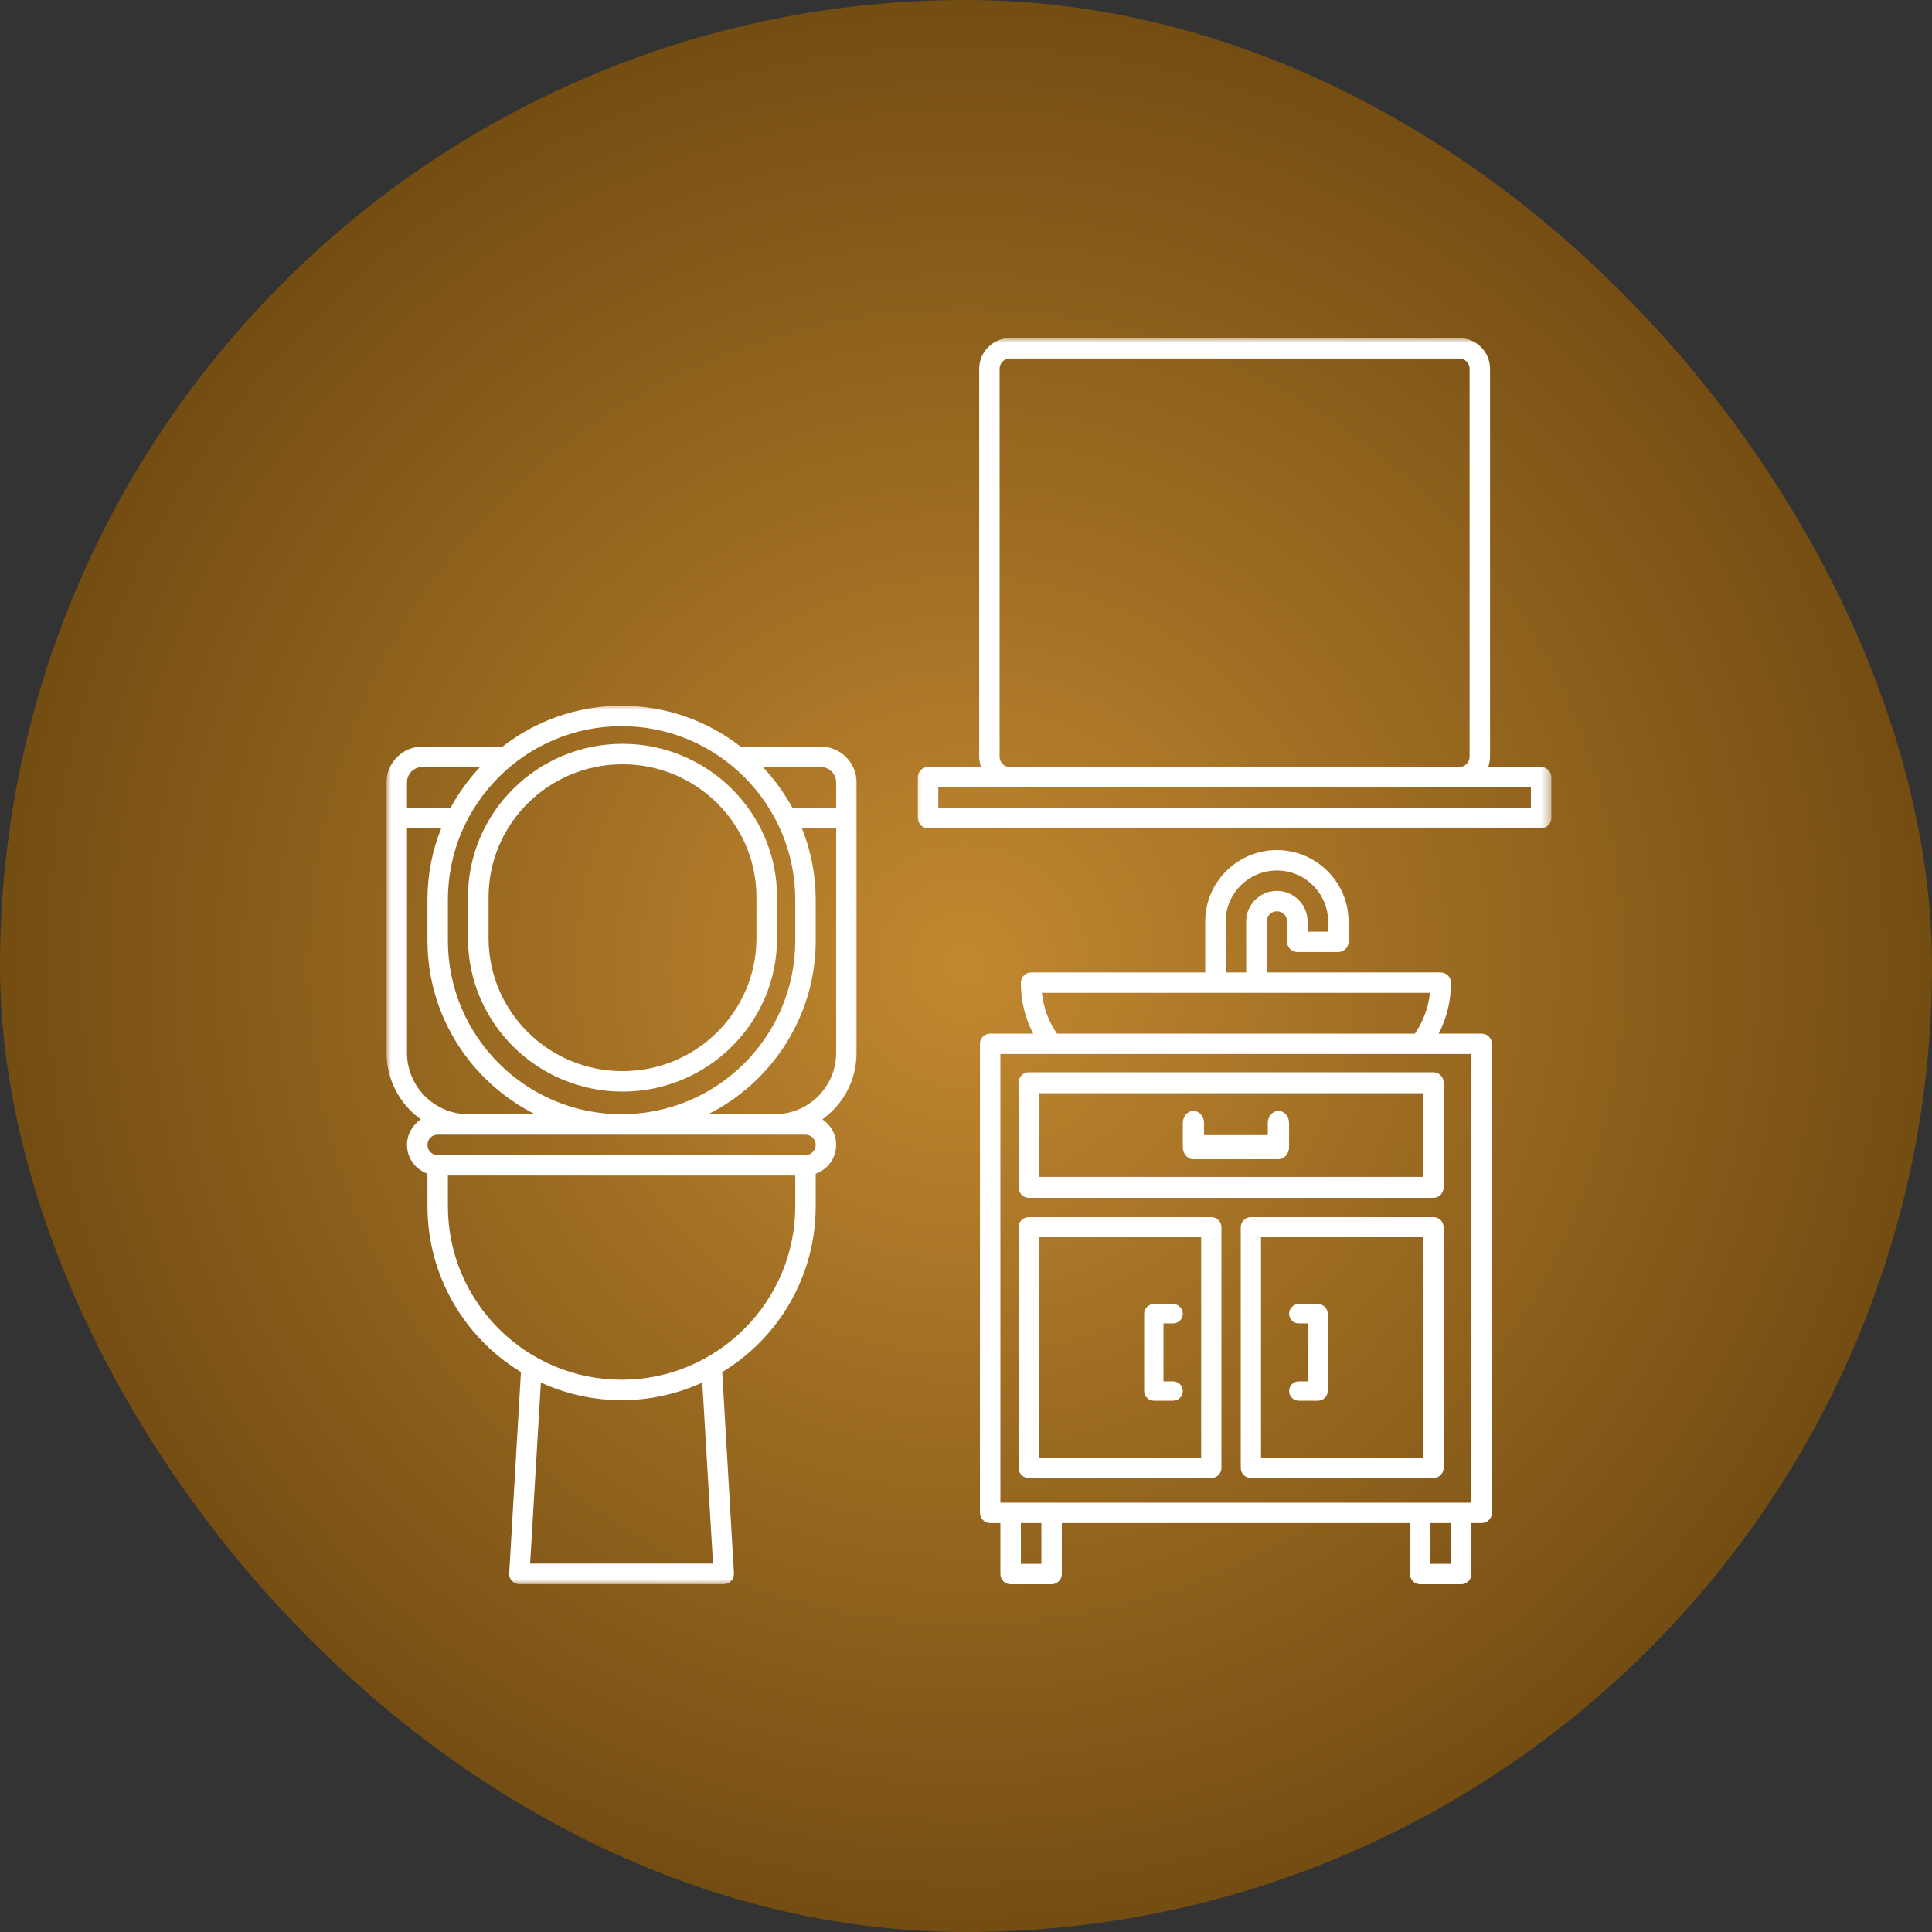 <?xml version="1.0" encoding="UTF-8"?> <svg xmlns="http://www.w3.org/2000/svg" width="200" height="200" viewBox="0 0 200 200" fill="none"><rect x="0" y="0" width="200" height="200" fill="#333333" stroke="none"/><rect width="200" height="200" rx="100" fill="url(#paint0_radial_4_419)"></rect><path d="M153.382 107.002H148.931C149.78 105.365 150.204 103.597 150.204 101.722C150.204 101.142 149.726 100.669 149.143 100.669H131.121V95.389C131.121 94.809 131.599 94.336 132.181 94.336C132.764 94.336 133.242 94.809 133.242 95.389V97.502C133.242 98.083 133.72 98.556 134.302 98.556H138.541C139.124 98.556 139.602 98.083 139.602 97.502V95.389C139.602 91.327 136.262 88 132.181 88C128.101 88 124.761 91.327 124.761 95.389V100.669H106.742C106.159 100.669 105.681 101.142 105.681 101.722C105.681 103.597 106.106 105.365 106.954 107.002H102.5C101.917 107.002 101.443 107.478 101.443 108.058V156.611C101.443 157.191 101.917 157.667 102.5 157.667H103.56V162.943C103.56 163.527 104.038 164 104.621 164H108.863C109.445 164 109.92 163.527 109.92 162.943V157.667H145.962V162.943C145.962 163.527 146.44 164 147.022 164H151.261C151.847 164 152.322 163.527 152.322 162.943V157.667H153.382C153.965 157.667 154.443 157.191 154.443 156.611V108.058C154.443 107.478 153.965 107.002 153.382 107.002ZM126.882 95.389C126.882 92.488 129.266 90.113 132.181 90.113C135.097 90.113 137.481 92.488 137.481 95.389V96.446H135.363V95.389C135.363 93.648 133.932 92.223 132.181 92.223C130.434 92.223 129.003 93.648 129.003 95.389V100.669H126.882V95.389ZM107.853 102.779H148.029C147.871 104.285 147.339 105.734 146.467 107.002H109.419C108.543 105.734 108.015 104.285 107.853 102.779ZM107.802 161.89H105.681V157.667H107.802V161.89ZM150.204 161.89H148.083V157.667H150.204V161.89ZM152.322 155.557H103.56V109.111H152.322V155.557Z" fill="white"></path><path d="M105.443 112.081V122.916C105.443 123.511 105.915 124 106.491 124H148.395C148.97 124 149.443 123.511 149.443 122.916V112.081C149.443 111.485 148.97 111 148.395 111H106.491C105.915 111 105.443 111.485 105.443 112.081ZM107.539 113.166H147.346V121.834H107.539V113.166Z" fill="white"></path><path d="M125.392 126H106.493C105.916 126 105.443 126.469 105.443 127.039V151.964C105.443 152.535 105.916 153 106.493 153H125.392C125.969 153 126.443 152.535 126.443 151.964V127.039C126.443 126.469 125.969 126 125.392 126ZM124.342 150.924H107.544V128.079H124.342V150.924Z" fill="white"></path><path d="M119.443 145H121.443C121.992 145 122.443 144.549 122.443 143.999C122.443 143.449 121.992 142.998 121.443 142.998H120.443V136.999H121.443C121.992 136.999 122.443 136.551 122.443 136.001C122.443 135.448 121.992 135 121.443 135H119.443C118.893 135 118.443 135.448 118.443 136.001V143.999C118.443 144.549 118.893 145 119.443 145Z" fill="white"></path><path d="M134.443 142.998C133.894 142.998 133.443 143.449 133.443 143.999C133.443 144.549 133.894 145 134.443 145H136.445C136.995 145 137.443 144.549 137.443 143.999V136.001C137.443 135.448 136.995 135 136.445 135H134.443C133.894 135 133.443 135.448 133.443 136.001C133.443 136.551 133.894 136.999 134.443 136.999H135.444V142.998H134.443Z" fill="white"></path><path d="M148.392 126H129.49C128.913 126 128.443 126.469 128.443 127.039V151.964C128.443 152.535 128.913 153 129.49 153H148.392C148.969 153 149.443 152.535 149.443 151.964V127.039C149.443 126.469 148.969 126 148.392 126ZM147.342 150.924H130.54V128.079H147.342V150.924Z" fill="white"></path><path d="M132.342 115C131.737 115 131.241 115.564 131.241 116.251V117.502H124.641V116.251C124.641 115.564 124.148 115 123.54 115C122.935 115 122.443 115.564 122.443 116.251V118.749C122.443 119.44 122.935 120 123.54 120H132.342C132.946 120 133.443 119.44 133.443 118.749V116.251C133.443 115.564 132.946 115 132.342 115Z" fill="white"></path><mask id="mask0_4_419" style="mask-type:luminance" maskUnits="userSpaceOnUse" x="94" y="35" width="67" height="52"><path d="M94.257 35H160.615V86.6H94.257V35Z" fill="white"></path></mask><g mask="url(#mask0_4_419)"><path d="M159.537 79.401H154.064C154.168 79.058 154.249 78.712 154.249 78.343V38.171C154.249 36.428 152.821 35 151.074 35H104.537C102.793 35 101.366 36.428 101.366 38.171V78.343C101.366 78.712 101.443 79.058 101.55 79.401H96.075C95.493 79.401 95.016 79.878 95.016 80.459V84.685C95.016 85.266 95.493 85.743 96.075 85.743H159.537C160.118 85.743 160.595 85.266 160.595 84.685V80.459C160.595 79.878 160.118 79.401 159.537 79.401ZM103.479 78.343V38.171C103.479 37.59 103.956 37.113 104.537 37.113H151.074C151.659 37.113 152.132 37.59 152.132 38.171V78.343C152.132 78.924 151.659 79.401 151.074 79.401H104.537C103.956 79.401 103.479 78.924 103.479 78.343ZM158.478 83.63H97.133V81.514H158.478V83.63Z" fill="white"></path></g><path d="M48.443 97.118C48.443 105.88 55.618 113 64.443 113C73.267 113 80.443 105.88 80.443 97.118V92.882C80.443 84.12 73.267 77 64.443 77C55.618 77 48.443 84.12 48.443 92.882V97.118ZM50.577 92.882C50.577 85.284 56.79 79.117 64.443 79.117C72.095 79.117 78.308 85.284 78.308 92.882V97.118C78.308 104.716 72.095 110.884 64.443 110.884C56.79 110.884 50.577 104.716 50.577 97.118V92.882Z" fill="white"></path><mask id="mask1_4_419" style="mask-type:luminance" maskUnits="userSpaceOnUse" x="40" y="72" width="50" height="92"><path d="M40 72.84H89.097V164H40V72.84Z" fill="white"></path></mask><g mask="url(#mask1_4_419)"><path d="M84.969 77.288H76.668C73.258 74.644 68.998 73.059 64.346 73.059C59.693 73.059 55.433 74.644 52.023 77.288H43.719C41.683 77.288 40.017 78.951 40.017 80.987V109.001C40.017 111.829 41.421 114.339 43.561 115.874C42.714 116.455 42.133 117.406 42.133 118.514C42.133 119.892 43.007 121.054 44.25 121.501V124.86C44.25 132.127 48.136 138.523 53.928 142.037L52.712 162.865C52.685 163.154 52.789 163.446 53.001 163.658C53.212 163.869 53.478 164 53.767 164H74.921C75.213 164 75.505 163.869 75.69 163.658C75.902 163.446 75.979 163.154 75.979 162.865L74.763 142.037C80.581 138.523 84.441 132.127 84.441 124.86V121.501C85.684 121.054 86.558 119.892 86.558 118.514C86.558 117.406 86 116.455 85.13 115.874C87.27 114.339 88.671 111.829 88.671 109.001V80.987C88.671 78.951 87.008 77.288 84.969 77.288ZM86.558 80.987V83.631H82.036C81.189 82.095 80.158 80.671 78.969 79.401H84.969C85.842 79.401 86.558 80.113 86.558 80.987ZM82.325 93.144V97.374C82.325 107.284 74.262 115.343 64.346 115.343C54.429 115.343 46.366 107.284 46.366 97.374V93.144C46.366 83.234 54.429 75.172 64.346 75.172C74.262 75.172 82.325 83.234 82.325 93.144ZM43.719 79.401H49.695C48.506 80.671 47.475 82.095 46.628 83.631H42.133V80.987C42.133 80.113 42.849 79.401 43.719 79.401ZM42.133 109.001V85.744H45.677C44.75 88.045 44.25 90.527 44.25 93.144V97.374C44.25 105.221 48.798 112.041 55.383 115.343H48.479C44.989 115.343 42.133 112.491 42.133 109.001ZM73.812 161.86H54.879L55.991 143.122C58.527 144.284 61.356 144.946 64.346 144.946C67.332 144.946 70.164 144.284 72.7 143.122L73.812 161.86ZM64.346 142.829C54.429 142.829 46.366 134.77 46.366 124.86V121.689H82.325V124.86C82.325 134.77 74.262 142.829 64.346 142.829ZM83.383 117.459C83.964 117.459 84.441 117.933 84.441 118.514C84.441 119.099 83.964 119.573 83.383 119.573H45.308C44.723 119.573 44.25 119.099 44.25 118.514C44.25 117.933 44.723 117.459 45.308 117.459H83.383ZM86.558 109.001C86.558 112.491 83.702 115.343 80.212 115.343H73.308C79.893 112.041 84.441 105.221 84.441 97.374V93.144C84.441 90.527 83.937 88.045 83.013 85.744H86.558V109.001Z" fill="white"></path></g><defs><radialGradient id="paint0_radial_4_419" cx="0" cy="0" r="1" gradientUnits="userSpaceOnUse" gradientTransform="translate(100 100) rotate(90) scale(100)"><stop stop-color="#C28830"></stop><stop offset="1" stop-color="#734C12"></stop></radialGradient></defs></svg> 